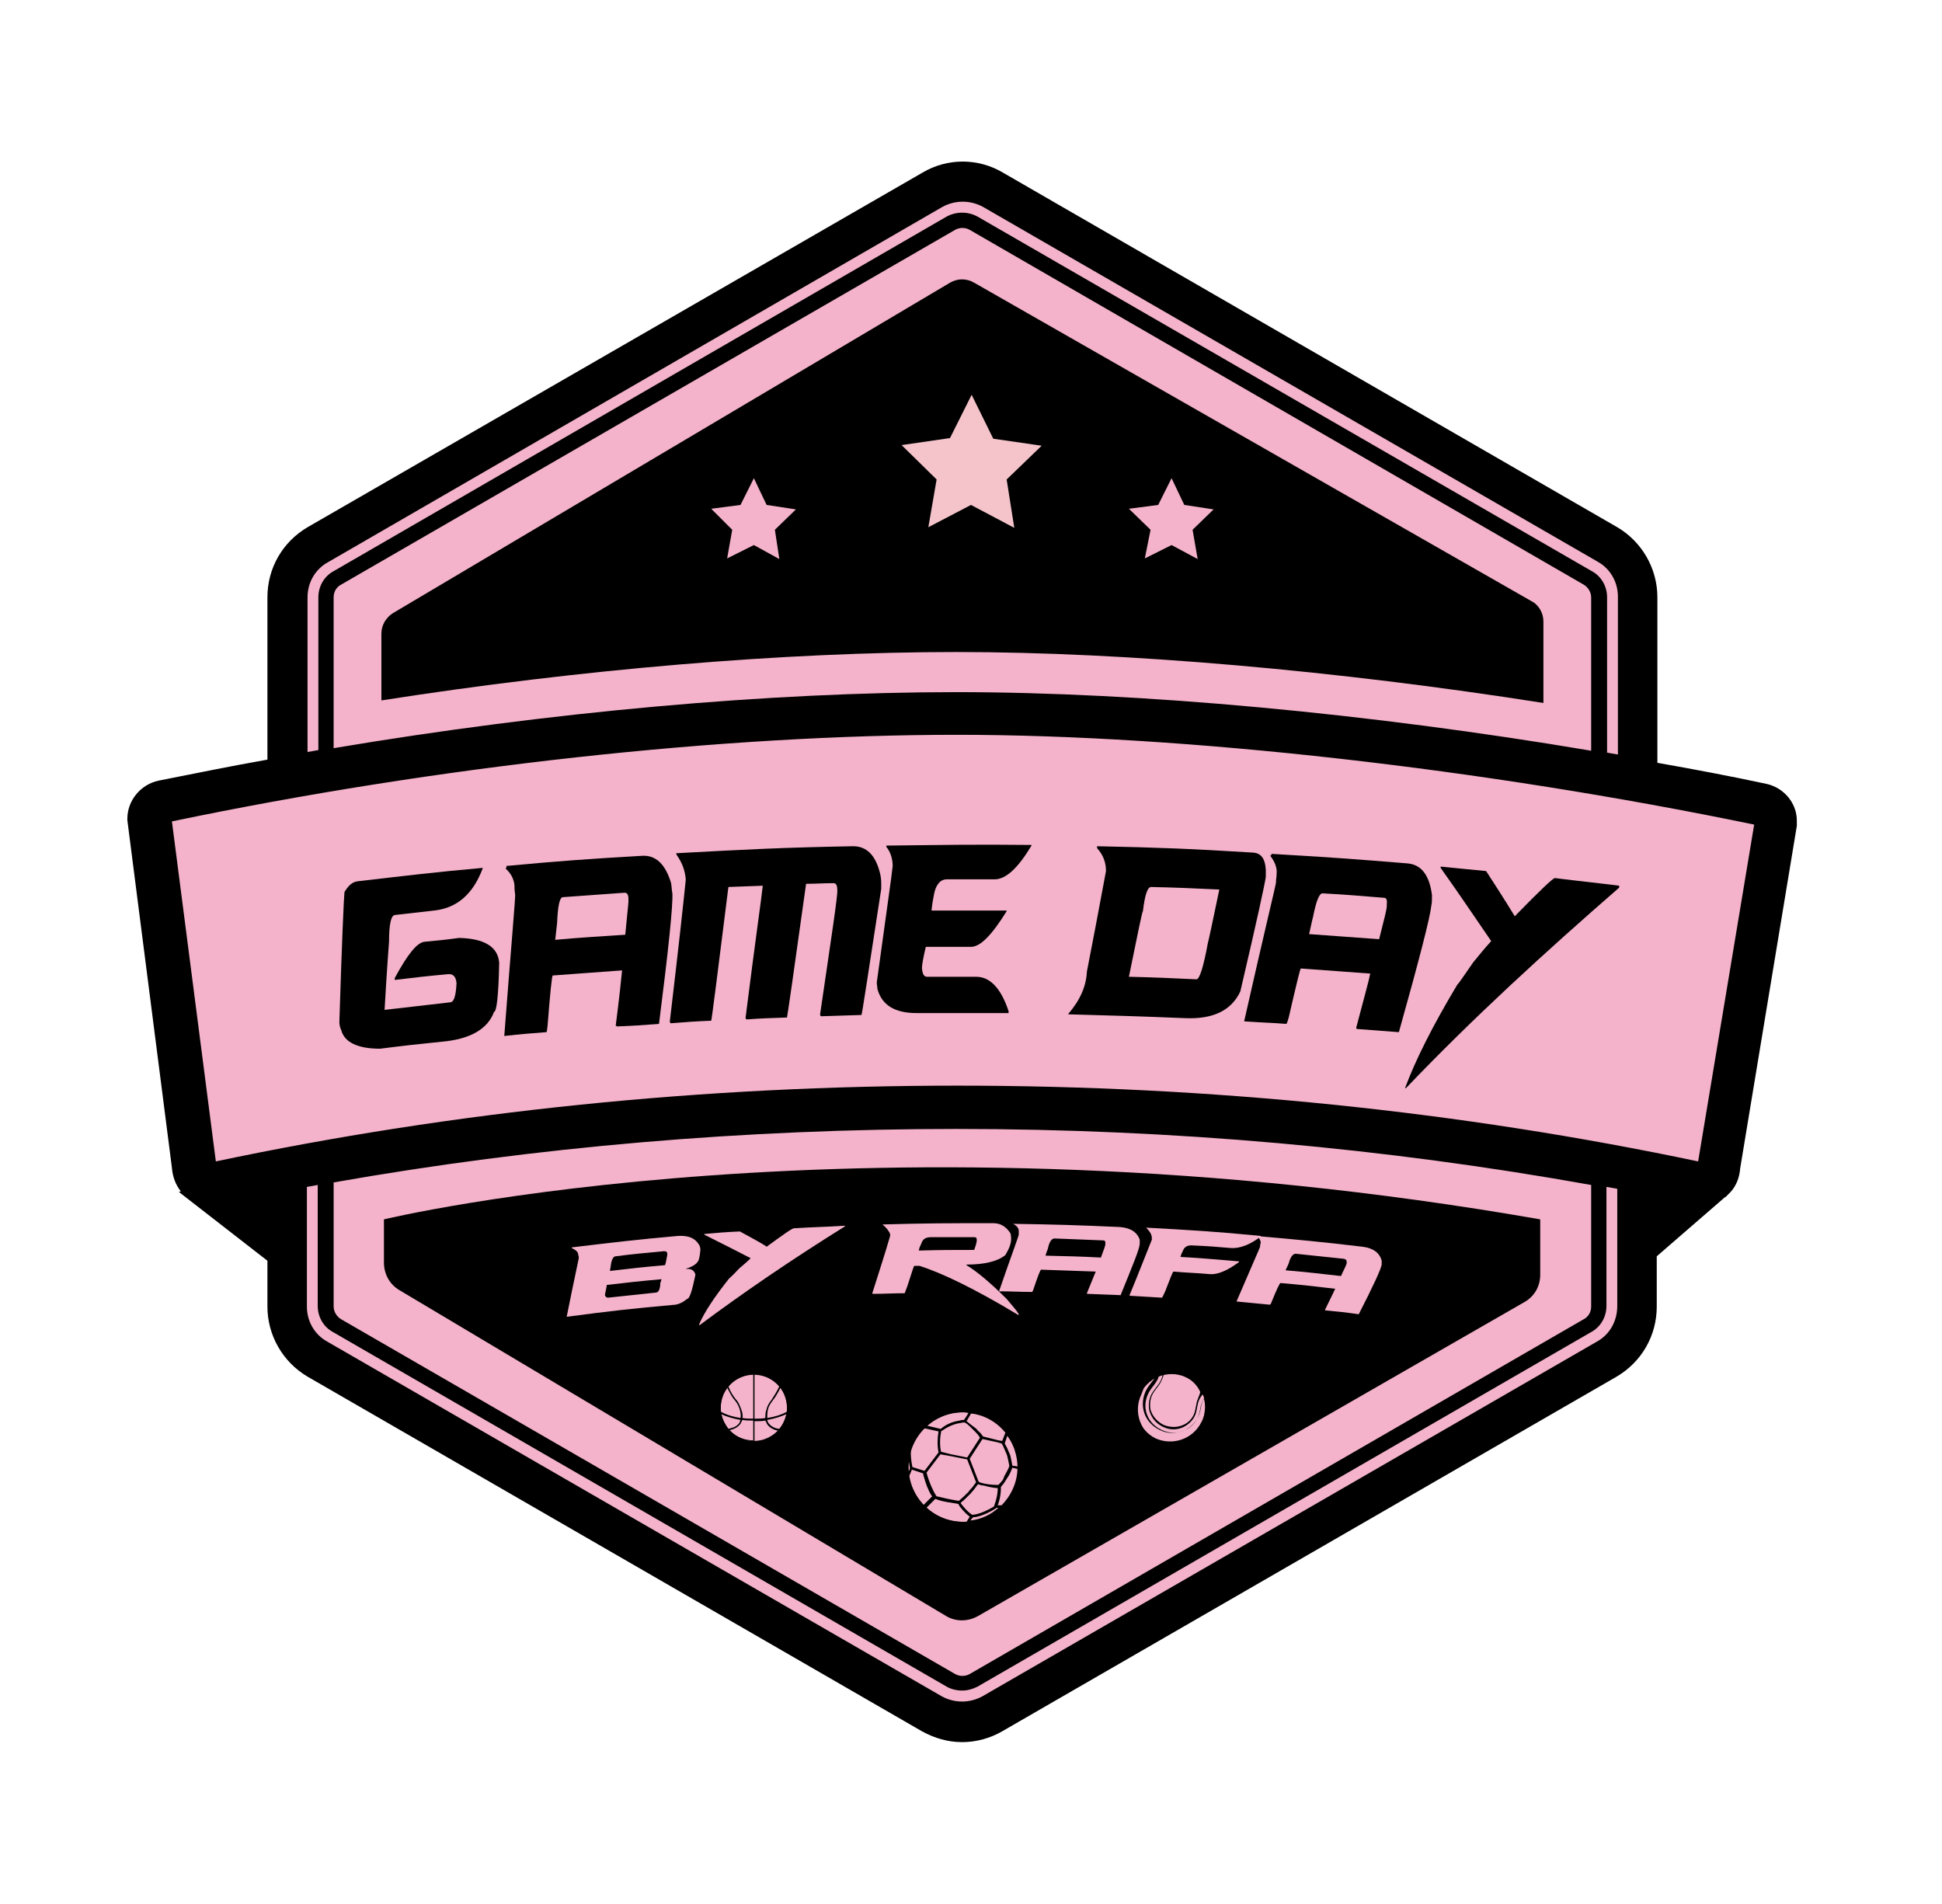 <?xml version="1.0" encoding="utf-8"?>
<!-- Generator: Adobe Illustrator 28.1.0, SVG Export Plug-In . SVG Version: 6.00 Build 0)  -->
<svg version="1.1" id="Layer_1" xmlns="http://www.w3.org/2000/svg" xmlns:xlink="http://www.w3.org/1999/xlink" x="0px" y="0px"
	 viewBox="0 0 305 299" style="enable-background:new 0 0 305 299;" xml:space="preserve">
<style type="text/css">
	.st0{fill:#F4B3CA;}
	.st1{fill:#F4C4CA;}
</style>
<polygon class="st0" points="151.1,27.8 45.9,88 45.9,121.4 24.4,128 30.4,183.4 43.5,195.9 45.9,211.4 151.1,270.4 255.9,210 
	257.9,191.5 271,183.4 278.2,128 256.7,121.4 257.5,89.1 "/>
<path d="M150.2,102.4c26.7,0,59.8,2.9,92.2,8V97.6c0-1.3-0.7-2.6-1.9-3.2l-87.5-50c-1.2-0.7-2.6-0.7-3.8,0L61.7,96.3
	c-1.1,0.7-1.8,1.9-1.8,3.2V110C91.2,105.1,123.2,102.4,150.2,102.4z"/>
<path d="M60.3,191.5c0,0,76.3-18.4,181.6,0v8.7c0,1.8-0.9,3.4-2.5,4.3l-85.8,49.3c-1.6,0.9-3.5,0.9-5,0l-85.9-51.2
	c-1.5-0.9-2.4-2.5-2.4-4.3V191.5z"/>
<path d="M277.4,123.1c-5.6-1.2-11.4-2.3-17.1-3.3V93.8c0-4.5-2.4-8.7-6.3-11l-96.5-55.7c-3.9-2.3-8.7-2.3-12.6,0L48.3,82.8
	c-3.9,2.3-6.3,6.4-6.3,11v25.5c-5.7,1-11.5,2.2-17.1,3.3c-2.8,0.6-4.9,3.1-4.9,6v0.2l7,54.6c0.1,1.4,0.6,2.7,1.4,3.7l-0.3,0.1
	L42,198v7.2c0,4.5,2.4,8.7,6.3,11l96.5,55.7c2,1.1,4.1,1.7,6.3,1.7c2.2,0,4.4-0.6,6.3-1.7l96.5-55.7c3.9-2.3,6.3-6.4,6.3-11v-7.9
	l10.5-9.1c0.1-0.1,0.2-0.2,0.3-0.2c0.2-0.2,0.4-0.4,0.6-0.6l0.2-0.2l0,0c0.9-1,1.4-2.3,1.5-3.7l8.9-53.8l0-0.2l0-0.4
	C282.3,126.2,280.2,123.7,277.4,123.1z M48.3,93.8c0-2.3,1.2-4.4,3.2-5.5L148,32.5c2-1.1,4.4-1.1,6.4,0l96.5,55.7
	c2,1.1,3.2,3.2,3.2,5.5v24.8c-0.6-0.1-1.1-0.2-1.7-0.3V93.8c0-1.7-0.9-3.3-2.4-4.1L153.5,34c-1.5-0.8-3.3-0.8-4.8,0L52.4,89.7
	c-1.5,0.8-2.4,2.4-2.4,4.1v24c-0.6,0.1-1.1,0.2-1.7,0.3V93.8z M249.9,117.9c-35-5.9-70.8-9.2-99.7-9.2c-29.4,0-63.9,3.1-97.8,8.8
	V93.8c0-0.8,0.4-1.6,1.2-2L150,36.1c0.7-0.4,1.6-0.4,2.3,0l96.4,55.7c0.7,0.4,1.2,1.2,1.2,2V117.9z M250.8,210.7l-96.5,55.7
	c-2,1.1-4.4,1.1-6.4,0l-96.5-55.7c-2-1.1-3.2-3.2-3.2-5.5v-18.8c0.6-0.1,1.1-0.2,1.7-0.3v19c0,1.7,0.9,3.3,2.4,4.1l96.4,55.7
	c0.7,0.4,1.6,0.6,2.4,0.6c0.8,0,1.6-0.2,2.4-0.6l96.4-55.7c1.5-0.8,2.4-2.4,2.4-4.1v-18.7c0.6,0.1,1.1,0.2,1.7,0.3v18.4
	C254,207.5,252.8,209.6,250.8,210.7z M52.4,185.7c31.7-5.6,64.6-8.4,97.8-8.4c33.9,0,67.4,3,99.7,8.8v19.1c0,0.8-0.4,1.6-1.2,2
	l-96.4,55.7c-0.7,0.4-1.6,0.4-2.3,0l-96.4-55.7c-0.7-0.4-1.2-1.2-1.2-2V185.7z M266.7,182.4c-37.5-7.9-76.6-11.9-116.4-11.9
	c-39.8,0-79,4-116.4,11.9l-6.9-53.4c41.7-8.7,86.6-13.6,123.3-13.6c35.9,0,82.6,5.3,125.2,14.1L266.7,182.4z"/>
<g>
	<g>
		<path d="M56.2,138.4c7.8-0.9,11.8-1.4,19.6-2.1c0,0.1,0,0.1,0,0.1c-1.5,4-4,6.2-7.6,6.6c-2.5,0.3-3.7,0.4-6.2,0.7
			c-0.6,0.1-0.9,1.5-0.9,4.2c0,0.1-0.3,3.7-0.7,10.7c4.2-0.5,6.3-0.7,10.4-1.2c0.5-0.1,0.8-1,0.9-3c-0.1-1.1-0.6-1.5-1.4-1.4
			c-3.3,0.3-5,0.5-8.3,0.9c0-0.1,0-0.2,0-0.3c2-3.7,3.5-5.6,4.7-5.7c2.2-0.2,3.2-0.3,5.4-0.6c4,0.1,6.1,1.4,6.3,3.9
			c-0.1,5.1-0.4,7.7-0.8,7.7c-1,2.7-3.7,4.3-8.2,4.7c-3.9,0.4-5.8,0.6-9.7,1.1c-3.5,0-5.6-1-6.1-2.9c-0.2-0.4-0.3-0.9-0.3-1.3
			c0.4-12.7,0.7-19.5,0.8-20.4C54.7,139.1,55.3,138.5,56.2,138.4z"/>
		<path d="M79.5,136c8.6-0.8,12.8-1.1,21.4-1.6c2.1-0.1,3.6,1.3,4.5,4.3c0.1,0.6,0.1,1.2,0.2,1.6c0.1,1.9-0.6,8.7-2.1,20.5
			c-2.6,0.2-3.9,0.3-6.6,0.4c-0.1-0.1-0.1-0.1-0.2-0.1c0.6-4.7,0.9-7.6,1-8.7c-4.4,0.3-6.5,0.5-10.9,0.8c-0.1,0-0.4,2.6-0.8,7.9
			c-0.1,0.7-0.1,1-0.2,1c-2.6,0.2-3.9,0.3-6.6,0.6c1.1-14.5,1.8-22,1.7-22.3c-0.1-0.6-0.1-0.9-0.1-1.4c-0.1-0.9-0.5-1.8-1.4-2.6
			C79.6,136.2,79.6,136.1,79.5,136z M87.2,147.6c4.4-0.4,6.6-0.5,11-0.8c0.3-3.2,0.5-4.9,0.5-5.2c0-0.2,0-0.3,0-0.4
			c0-0.7-0.2-1-0.6-1c-3.9,0.3-5.8,0.4-9.7,0.7c-0.5,0-0.8,1.4-0.9,4C87.5,144.9,87.4,145.8,87.2,147.6z"/>
		<path d="M106.2,134c11.1-0.6,16.7-0.9,27.8-1.1c2.1,0,3.5,1.4,4.2,4.2c0.1,0.4,0.2,0.9,0.2,1.6c0,0.3,0,0.5,0,0.9
			c-2,13-3,19.6-3.1,19.8c-2.5,0.1-3.8,0.1-6.3,0.2c-0.1,0-0.2-0.1-0.2-0.3c1.8-12.3,2.8-18.8,2.7-19.5c0-0.8-0.2-1.1-0.6-1.1
			c-1.7,0-2.6,0.1-4.3,0.1c-1.9,13.6-2.9,20.6-3,21c-2.5,0.1-3.8,0.1-6.3,0.3c-0.1,0-0.2-0.1-0.2-0.3c1.5-11.9,2.5-18.8,2.7-20.7
			c-2.2,0.1-3.2,0.1-5.4,0.2c-1.7,13.6-2.6,20.7-2.7,21c-2.5,0.1-3.8,0.2-6.3,0.4c-0.1,0-0.2-0.1-0.2-0.3
			c1.4-11.8,2.2-19.2,2.5-22.2c0-0.1,0-0.1,0-0.1c-0.1-1.3-0.5-2.5-1.4-3.8C106.2,134.1,106.2,134.1,106.2,134z"/>
		<path d="M139.2,132.8c9.1-0.1,13.7-0.2,22.8-0.1c0,0.1,0,0.1,0,0.1c-2.1,3.5-4,5.3-5.8,5.3c-3,0-4.5,0-7.5,0c-1,0-1.7,0.8-2,2.3
			c-0.2,1-0.3,1.6-0.4,2.6c4.7,0,7.1,0,11.8,0c0,0.1,0,0.1,0,0.1c-2.3,3.7-4.1,5.6-5.6,5.6c-2.8,0-4.3,0-7.1,0
			c-0.4,1.7-0.6,2.8-0.6,3.3c0,0.1,0,0.1,0,0.1c0.1,0.9,0.3,1.3,0.8,1.3c3.1,0,4.6,0,7.7,0c2.2,0,3.9,1.8,5.1,5.4c0,0.1,0,0.2,0,0.3
			c-5.8,0-8.7,0-14.5,0c-3.3,0-5.4-1.2-6.1-3.8c0-0.4-0.1-0.6-0.1-1c1.5-11,2.4-17.1,2.5-18.3c0-1.2-0.4-2.3-1-3
			C139.2,133,139.2,132.9,139.2,132.8z"/>
		<path d="M172.3,132.9c9.8,0.2,14.7,0.4,24.5,1c1.5,0.1,2.1,1.3,2,3.7c0,0.1,0,0.1,0,0.1c-0.1,0.9-1.4,6.9-4,18
			c-1.4,3-4.3,4.4-8.7,4.2c-7.3-0.3-11-0.4-18.3-0.6c0-0.1,0-0.1,0-0.1c1.9-2.2,2.8-4.4,2.9-6.6c0.8-4.1,1.8-9.3,3-15.8
			c0-1.3-0.4-2.5-1.4-3.6C172.3,133.1,172.3,133.1,172.3,132.9z M177.3,153.4c4.2,0.1,6.3,0.2,10.6,0.4c0.5,0,1.1-1.9,1.8-5.7
			c0.1-0.3,0.7-3.1,1.8-8.4c-4.3-0.2-6.4-0.3-10.7-0.4c-0.6,0-1,1.3-1.3,3.8C179.4,143.1,178.7,146.5,177.3,153.4z"/>
		<path d="M199.7,134.1c8.6,0.5,12.9,0.8,21.4,1.5c2.1,0.2,3.4,1.8,3.8,5c0,0.6,0,1.2-0.1,1.6c-0.2,1.9-1.9,8.5-5.1,19.9
			c-2.6-0.2-3.9-0.3-6.6-0.5c-0.1-0.1-0.1-0.1-0.1-0.2c1.2-4.6,2-7.4,2.2-8.5c-4.4-0.3-6.5-0.5-10.9-0.8c-0.1,0-0.7,2.5-1.9,7.7
			c-0.2,0.7-0.3,1-0.4,1c-2.6-0.2-3.9-0.2-6.6-0.4c3.2-14.2,5-21.5,5-21.8c0-0.6,0.1-0.9,0.1-1.4c0.1-0.9-0.3-1.9-1-2.8
			C199.7,134.3,199.7,134.2,199.7,134.1z M205.6,146.7c4.4,0.3,6.6,0.5,11,0.8c0.8-3.1,1.2-4.8,1.2-5.1c0-0.2,0-0.3,0-0.4
			c0.1-0.7-0.1-1-0.4-1c-3.9-0.3-5.8-0.5-9.7-0.7c-0.5,0-1,1.2-1.5,3.8C206.2,144,206,144.9,205.6,146.7z"/>
		<path d="M226.3,136.1c2.8,0.3,4.2,0.4,7.1,0.7c2.8,4.3,4.2,6.6,4.5,7.1c3.9-4,6-6,6.3-6c4,0.5,6.1,0.7,10.1,1.2c0,0.1,0,0.2,0,0.3
			c-11.6,10.1-22.9,20.4-33.5,31.5c0,0,0,0-0.1,0c0-0.1,0-0.1,0-0.1c1.6-4.3,4.3-9.7,8.2-16.2c0.1,0,0.9-1.2,2.5-3.5
			c1.1-1.3,1.6-2,2.8-3.3c-3.1-4.5-4.6-6.8-7.8-11.3C226.2,136.2,226.2,136.2,226.3,136.1z"/>
	</g>
</g>
<g>
	<g>
		<path class="st0" d="M89.8,195.9c6.7-0.8,10-1.2,16.7-1.8c1.7-0.1,2.8,0.4,3.4,1.6c0.1,0.3,0.1,0.5,0.1,0.6
			c-0.1,1.2-0.3,1.8-0.4,1.8c-0.2,0.4-0.8,0.8-1.7,1.1c0,0,0,0-0.1,0c0,0,0,0,0,0.1c0.7-0.1,1.2,0.2,1.4,0.8c0,0.1,0,0.1,0,0.2
			c-0.5,2.4-0.9,3.7-1.3,3.7c-0.6,0.5-1.2,0.8-1.8,0.9c-6.8,0.6-10.3,1-17.1,1.9c1.2-6,1.9-9.1,1.9-9.2c0-0.2,0-0.3-0.1-0.6
			c0-0.4-0.4-0.7-1-1C89.8,196,89.8,196,89.8,195.9z M95.3,201.8c0,0.1-0.1,0.6-0.3,1.6c0.1,0.3,0.3,0.4,0.5,0.4
			c3-0.3,4.5-0.5,7.5-0.8c0.4,0,0.7-0.5,0.7-1.5c0,0,0.1-0.2,0.2-0.6C100.5,201.2,98.7,201.4,95.3,201.8z M95.8,199.6
			c3.4-0.4,5.1-0.6,8.6-0.9c0.1,0,0.2-0.5,0.4-1.6c0-0.1,0-0.1,0-0.2c0-0.3-0.2-0.4-0.5-0.4c-3,0.3-4.6,0.4-7.6,0.8
			c-0.4,0-0.7,0.6-0.8,1.7C95.9,199.1,95.8,199.3,95.8,199.6z"/>
		<path class="st0" d="M110.6,193.8c2.2-0.2,3.3-0.3,5.6-0.4c2.6,1.4,4,2.2,4.2,2.4c2.6-1.9,4-2.9,4.3-2.9c3.2-0.2,4.8-0.2,8-0.4
			c0,0,0,0.1,0,0.1c-8.5,5.3-16.1,10.5-22.8,15.5c0,0,0,0-0.1,0c0,0,0,0,0-0.1c0.8-1.9,2.4-4.3,4.7-7.2c0,0,0.6-0.5,1.6-1.6
			c0.7-0.6,1.1-0.9,1.8-1.6c-2.9-1.5-4.3-2.2-7.3-3.7C110.7,193.9,110.6,193.9,110.6,193.8z"/>
		<path class="st0" d="M138.6,192.3c7-0.2,10.4-0.2,17.4-0.2c1.1,0,2,0.5,2.7,1.6c0.1,0.4,0.1,0.7,0.1,0.9c0,0.7-0.3,1.5-0.9,2.5
			c-1.2,1-3.3,1.5-6.1,1.5c0,0,0,0,0,0.1c1.5,0.9,3.6,2.6,6.3,5.3c1.1,1.3,1.7,2,1.7,2.1c0.2,0.2,0.2,0.3,0.2,0.4c0,0,0,0-0.1,0
			c-6.8-4.1-12-6.6-15.5-7.7c-0.3,0-0.5,0-0.8,0c-0.1,0-0.4,1.1-1.1,3.2c-0.2,0.6-0.4,1-0.4,1.1c-2,0-3,0.1-5,0.1c0,0-0.1,0-0.1-0.1
			c1-3.2,2-6.2,2.8-9c0-0.1,0-0.2,0-0.3C139.6,193.3,139.2,192.8,138.6,192.3C138.6,192.3,138.6,192.3,138.6,192.3z M144.3,196.4
			c3.5-0.1,5.2-0.1,8.7-0.1c0.3-0.8,0.4-1.3,0.4-1.4c0-0.1,0-0.1,0-0.2c0-0.3-0.1-0.4-0.4-0.4c-2.7,0-4.1,0-6.8,0
			c-0.8,0-1.3,0.3-1.5,1C144.5,195.7,144.4,195.9,144.3,196.4z"/>
		<path class="st0" d="M159,192.2c6.7,0.1,10.1,0.2,16.8,0.5c1.7,0.1,2.8,0.8,3.2,2c0,0.3,0,0.5,0,0.6c0,0.8-1.1,3.4-3,8.1
			c-2.1-0.1-3.1-0.1-5.2-0.2c0,0-0.1,0-0.1-0.1c0.8-1.9,1.2-3,1.4-3.4c-3.4-0.1-5.2-0.2-8.6-0.3c-0.1,0-0.5,1-1.2,3.1
			c-0.1,0.3-0.2,0.4-0.2,0.4c-2.1,0-3.1-0.1-5.2-0.1c2-5.8,3.1-8.7,3.1-8.9c0-0.2,0-0.3,0-0.6c0-0.4-0.3-0.8-0.9-1.1
			C159,192.2,159,192.2,159,192.2z M164.2,197.2c3.5,0.1,5.2,0.1,8.7,0.3c0.5-1.3,0.7-1.9,0.7-2.1c0-0.1,0-0.1,0-0.2
			c0-0.3-0.1-0.4-0.4-0.4c-3-0.1-4.6-0.2-7.6-0.3c-0.4,0-0.8,0.5-1,1.5C164.6,196.1,164.4,196.5,164.2,197.2z"/>
		<path class="st0" d="M180,192.8c7.2,0.4,10.8,0.6,18,1.3c0,0,0,0,0,0.1c-1.7,1.3-3.3,1.9-4.7,1.8c-2.4-0.2-3.5-0.3-5.9-0.4
			c-0.8-0.1-1.4,0.2-1.6,0.8c-0.2,0.4-0.3,0.6-0.4,1c3.7,0.2,5.5,0.4,9.2,0.7c0,0,0,0,0,0.1c-1.9,1.4-3.4,2-4.6,1.9
			c-2.3-0.2-3.4-0.2-5.7-0.4c-0.1,0-0.5,1-1.3,3.1c-0.3,0.6-0.4,0.9-0.5,1c-2-0.1-3-0.2-5-0.3c0,0-0.1,0-0.1-0.1
			c1.3-3.1,2.4-6,3.5-8.7c0-0.1,0-0.2,0-0.3C180.9,193.9,180.6,193.4,180,192.8C180,192.9,180,192.9,180,192.8z"/>
		<path class="st0" d="M197.2,194.1c6.7,0.6,10.1,0.9,16.8,1.7c1.7,0.2,2.7,1,3,2.2c0,0.3,0,0.5,0,0.6c-0.1,0.7-1.3,3.3-3.6,7.8
			c-2.1-0.3-3.1-0.4-5.2-0.6c0,0-0.1,0-0.1-0.1c0.9-1.8,1.4-2.9,1.6-3.3c-3.4-0.4-5.1-0.6-8.6-0.9c-0.1,0-0.6,1-1.4,3
			c-0.1,0.3-0.2,0.4-0.3,0.4c-2.1-0.2-3.1-0.3-5.2-0.5c2.4-5.6,3.7-8.5,3.7-8.6c0-0.2,0-0.3,0.1-0.6c0-0.4-0.2-0.8-0.8-1.2
			C197.2,194.1,197.2,194.1,197.2,194.1z M201.9,199.5c3.5,0.3,5.2,0.5,8.7,0.9c0.6-1.2,0.9-1.9,0.9-2c0-0.1,0-0.1,0-0.2
			c0-0.3-0.1-0.4-0.4-0.5c-3-0.3-4.6-0.5-7.6-0.8c-0.4,0-0.8,0.4-1.1,1.5C202.4,198.4,202.3,198.7,201.9,199.5z"/>
	</g>
</g>
<g>
	<circle class="st0" cx="184" cy="221.2" r="5.4"/>
	<path d="M189.3,223.3C189.3,223.3,189.3,223.3,189.3,223.3c0-0.1,0.1-0.2,0.1-0.3c0,0,0,0,0-0.1c0-0.1,0-0.1,0.1-0.2
		c0,0,0-0.1,0-0.1c0-0.1,0-0.1,0.1-0.2c0,0,0-0.1,0-0.1c0-0.1,0-0.1,0-0.2c0,0,0-0.1,0-0.1c0-0.1,0-0.1,0-0.2c0,0,0,0,0-0.1
		c0-0.1,0-0.2,0-0.2c0,0,0,0,0,0c0.1-0.7,0-1.5-0.2-2.2l-0.1-0.3l0,0c-0.1-0.2-0.1-0.4-0.2-0.5l0,0l0-0.1c-0.5-1-1.2-1.8-2.1-2.3
		c0,0,0,0,0,0c-0.1,0-0.1-0.1-0.2-0.1c0,0,0,0,0,0c-0.1,0-0.2-0.1-0.3-0.1c-0.1,0-0.2-0.1-0.3-0.1c0,0,0,0,0,0
		c-0.1,0-0.2-0.1-0.2-0.1c0,0,0,0,0,0c-1-0.4-2.1-0.4-3.2-0.2l-0.1,0l0,0c-0.2,0-0.4,0.1-0.5,0.2l0,0l-0.3,0.1
		c-0.7,0.3-1.3,0.7-1.8,1.2c0,0,0,0,0,0c-0.1,0.1-0.1,0.1-0.2,0.2c0,0,0,0,0,0c0,0.1-0.1,0.1-0.1,0.2c0,0,0,0,0,0.1
		c0,0.1-0.1,0.1-0.1,0.2c0,0,0,0,0,0.1c0,0.1-0.1,0.1-0.1,0.2c0,0,0,0,0,0.1c0,0.1-0.1,0.1-0.1,0.2c0,0,0,0,0,0.1
		c0,0.1-0.1,0.1-0.1,0.2c0,0,0,0,0,0c0,0.1-0.1,0.2-0.1,0.3c-1.4,2.8-0.2,6.2,2.7,7.6c2.8,1.4,6.2,0.2,7.6-2.7
		C189.2,223.5,189.2,223.4,189.3,223.3z M179.2,218.5c0-0.1,0.1-0.1,0.1-0.2c0,0,0,0,0-0.1c0-0.1,0.1-0.1,0.1-0.2c0,0,0,0,0-0.1
		c0-0.1,0.1-0.1,0.1-0.2c0,0,0,0,0,0c0.5-0.7,1.2-1.2,2-1.6c-0.1,0.3-0.3,0.6-0.5,0.8l-0.6,0.8c-0.8,1.1-1.1,2.5-0.8,3.8
		c0.3,1.3,1.2,2.4,2.4,3l0.2,0.1c1.2,0.6,2.6,0.6,3.9,0c1.2-0.6,2.1-1.7,2.4-3l0.2-1c0.1-0.3,0.2-0.6,0.4-0.9c0.2,0.8,0.2,1.7,0,2.5
		c0,0,0,0,0,0.1c0,0.1,0,0.1-0.1,0.2c0,0,0,0,0,0.1c0,0.1,0,0.1-0.1,0.2c0,0,0,0,0,0.1c0,0.1-0.1,0.1-0.1,0.2c0,0,0,0,0,0
		c0,0.1-0.1,0.2-0.1,0.2c-1.3,2.7-4.5,3.8-7.2,2.6c-2.7-1.3-3.8-4.5-2.6-7.2C179.1,218.7,179.2,218.6,179.2,218.5
		C179.2,218.5,179.2,218.5,179.2,218.5z M187.9,220.5l-0.2,1c-0.2,1-0.9,1.9-1.9,2.3c-0.9,0.4-2,0.4-3,0l-0.2-0.1
		c-0.9-0.5-1.6-1.3-1.9-2.3c-0.2-1,0-2.1,0.6-2.9l0.6-0.8c0.4-0.5,0.7-1.2,0.9-1.9c1-0.2,2-0.1,2.9,0.2c0,0,0,0,0,0
		c0.1,0,0.2,0.1,0.2,0.1c0,0,0,0,0,0c0.1,0,0.2,0.1,0.2,0.1s0.2,0.1,0.2,0.1c0,0,0,0,0,0c0.1,0,0.1,0.1,0.2,0.1c0,0,0,0,0,0
		c0.9,0.5,1.6,1.3,2,2.2C188.4,219.2,188,219.8,187.9,220.5z M182.6,215.9c-0.1,0.6-0.4,1.2-0.8,1.7l-0.6,0.8
		c-0.7,0.9-0.9,2-0.7,3.1c0.3,1.1,1,2,2,2.5l0.2,0.1c1,0.5,2.2,0.5,3.2,0c1-0.5,1.8-1.4,2-2.5l0.2-1c0.1-0.6,0.4-1.2,0.8-1.6
		c0.1,0.2,0.2,0.4,0.2,0.6c-0.2,0.4-0.4,0.8-0.5,1.2l-0.2,1c-0.3,1.2-1.1,2.3-2.3,2.8c-1.2,0.6-2.5,0.5-3.6,0l-0.2-0.1
		c-1.2-0.6-2-1.6-2.3-2.8c-0.3-1.2,0-2.5,0.8-3.6l0.6-0.8c0.2-0.3,0.5-0.7,0.6-1.2C182.2,216,182.4,215.9,182.6,215.9z"/>
</g>
<g>
	<circle class="st0" cx="118.4" cy="221.1" r="5.2"/>
	<path d="M123.8,221.8C123.8,221.8,123.8,221.8,123.8,221.8c0-0.1,0-0.2,0-0.4c0,0,0,0,0-0.1c0-0.1,0-0.2,0-0.4c0-3-2.5-5.5-5.5-5.5
		c-3,0-5.5,2.5-5.5,5.5c0,0.1,0,0.2,0,0.4c0,0,0,0,0,0.1c0,0.1,0,0.2,0,0.3c0,0,0,0,0,0l0,0c0,0,0,0,0,0l0,0l0,0
		c0.4,2.6,2.7,4.6,5.4,4.6S123.4,224.5,123.8,221.8L123.8,221.8L123.8,221.8C123.8,221.9,123.8,221.9,123.8,221.8L123.8,221.8z
		 M123.6,221.4C123.6,221.4,123.6,221.4,123.6,221.4c0,0.2,0,0.2,0,0.3c0,0,0,0,0,0c-0.9,0.5-1.9,0.8-3.1,1c0-0.4,0-0.8,0.1-1.3
		c0.1-0.5,0.4-1,0.8-1.5c0.4-0.5,0.8-1.2,1.2-2c0.6,0.9,1,1.9,1,3.1C123.6,221.2,123.6,221.3,123.6,221.4z M123.5,222.1
		c-0.2,0.9-0.6,1.7-1.1,2.3c-0.3,0-1.2-0.2-1.7-0.9c-0.1-0.2-0.2-0.3-0.2-0.5C121.6,222.8,122.6,222.5,123.5,222.1z M122.4,217.7
		c-0.4,0.9-0.9,1.6-1.2,2.1c-0.4,0.5-0.7,1-0.8,1.5c-0.2,0.5-0.2,1-0.2,1.4c-0.5,0.1-1.1,0.1-1.7,0.1v-7
		C120.1,215.9,121.5,216.6,122.4,217.7z M118.3,215.8v7c-0.6,0-1.1,0-1.7-0.1c0.1-0.4,0-0.9-0.2-1.4c-0.2-0.5-0.4-1.1-0.8-1.5
		c-0.4-0.5-0.9-1.2-1.2-2.1C115.3,216.6,116.7,215.9,118.3,215.8z M114.2,217.9c0.4,0.8,0.8,1.6,1.2,2c0.4,0.5,0.6,0.9,0.8,1.5
		c0.1,0.5,0.2,0.9,0.1,1.3c-1.2-0.2-2.2-0.5-3.1-1c0,0,0,0,0,0c0-0.1,0-0.2,0-0.3c0,0,0,0,0-0.1c0-0.1,0-0.2,0-0.3
		C113.2,219.9,113.5,218.8,114.2,217.9z M116.3,223c-0.1,0.2-0.1,0.4-0.2,0.5c-0.5,0.7-1.4,0.8-1.7,0.9c-0.5-0.7-0.9-1.4-1.1-2.3
		C114.1,222.5,115.2,222.8,116.3,223z M114.6,224.6c0.4-0.1,1.2-0.3,1.7-1c0.1-0.2,0.2-0.4,0.3-0.6c0.6,0.1,1.1,0.1,1.7,0.1v3.1
		C116.8,226.2,115.5,225.6,114.6,224.6z M118.5,226.3v-3.1c0.6,0,1.2,0,1.7-0.1c0.1,0.2,0.2,0.4,0.3,0.6c0.5,0.7,1.3,0.9,1.7,1
		C121.3,225.6,120,226.2,118.5,226.3z"/>
</g>
<g>
	<circle class="st0" cx="151.3" cy="230.4" r="8.6"/>
	<path d="M160.2,230.7l0-0.3l0,0l0-0.1c0-0.5-0.1-2.9-1.7-5.2l-0.2-0.2l0,0l0,0l-0.3-0.4l0,0c-1.9-2.2-4.4-2.8-5.2-3l0,0l0,0
		c-0.1,0-0.2,0-0.2,0l-0.2,0l-0.3,0c-0.4-0.1-0.7-0.1-1.1-0.1c-1.5,0-3.8,0.4-5.8,2.3l-0.6,0.5l0,0c-0.9,0.8-1.5,2.1-1.8,2.7l0,0
		c0,0,0,0,0,0c-0.1,0.2-0.1,0.3-0.1,0.3c0,0,0,0,0,0c-0.4,1-0.6,2.1-0.6,3.2c0,5,4,9,9,9c2.6,0,4.8-0.9,6.4-2.6l0,0
		c0.3-0.3,2.5-2.5,2.6-6l0,0L160.2,230.7z M159.8,230.3l-0.7-0.1l-0.1,0c-0.1-0.5-0.2-1.1-0.3-1.5c-0.1-0.4-0.3-0.7-0.4-1
		c-0.2-0.5-0.4-0.8-0.5-1l0.4-1.2C159.7,227.5,159.8,229.8,159.8,230.3z M150.7,223.5c0.2,0,0.4-0.1,0.7-0.1l0.1,0
		c0.4,0.2,0.7,0.5,0.9,0.7c0.3,0.3,0.6,0.6,0.8,0.8c0.4,0.4,0.6,0.7,0.7,0.9l-2,3.1l-2.5-0.5l-1.6-0.4c-0.1-0.3-0.3-1.7,0-3.1l0-0.1
		l0,0c0,0,0.1-0.1,0.3-0.2C149.1,223.9,150.1,223.6,150.7,223.5z M156.7,233.7c0,0.3,0,1.2-0.5,2.6l-0.1,0.3c0,0,0,0,0,0l0,0
		c-2,1.2-3.2,1.3-3.4,1.3h0c-0.7-0.4-1.5-1.4-1.8-1.8c0,0,0,0,0-0.1c0.5-0.4,1-0.9,1.5-1.4c0.2-0.2,0.4-0.5,0.6-0.7
		c0.3-0.4,0.5-0.7,0.6-0.8c0.3,0.1,0.6,0.2,0.9,0.2C155.5,233.6,156.4,233.7,156.7,233.7z M147.1,235L147.1,235
		c-0.1-0.1-0.7-1.1-1.2-2.5c-0.1-0.3-0.2-0.6-0.3-0.9c0-0.1,0-0.2-0.1-0.3l2.2-2.9l1.7,0.3l2.5,0.5l1.4,3.6
		c-0.1,0.1-0.3,0.4-0.6,0.8c-0.2,0.2-0.4,0.4-0.6,0.7c-0.4,0.4-0.9,0.9-1.5,1.4c-0.2,0-0.6-0.1-1.2-0.2
		C148.3,235.3,147.3,235,147.1,235z M152.8,238.3c0.2,0,1.5-0.1,3.6-1.4l0.1-0.1l0,0l0.1,0c0.1,0,0.1,0,0.2,0h0
		c-1.2,1.1-2.7,1.8-4.4,2L152.8,238.3z M156.8,233.2L156.8,233.2c-0.4,0-1.3,0-2.2-0.2c-0.3-0.1-0.6-0.1-0.9-0.3l-1.4-3.6l2-3.1
		l2.3,0.5l0.7,0.2l0,0c0.1,0.1,0.3,0.5,0.5,1c0.1,0.3,0.3,0.6,0.4,1c0.1,0.4,0.2,0.9,0.3,1.4l0,0.2l0,0c-0.1,0.3-0.4,0.9-0.8,1.6
		C157.6,232.4,157.2,232.8,156.8,233.2z M157.9,225l-0.5,1.3l-0.6-0.1l-2.4-0.6c-0.1-0.1-0.3-0.5-0.8-0.9c-0.2-0.3-0.5-0.5-0.9-0.8
		c-0.3-0.2-0.6-0.5-0.9-0.7l0.3-0.5l0.4-0.7C153,222,155.8,222.4,157.9,225z M151,221.8c0.4,0,0.7,0,1.1,0.1l0,0l-0.3,0.5l-0.4,0.6
		c-0.1,0-0.4,0-0.7,0.1c-1.4,0.2-2.3,0.8-2.7,1.1c-0.1,0.1-0.2,0.2-0.3,0.2l-2.1-0.5C147.5,222.1,149.6,221.8,151,221.8z
		 M145.1,224.3l2.3,0.5l0,0c-0.2,1.2-0.2,2.3,0,3.3l0,0l-2.2,2.9l-1.9-0.6c-0.3-1.4-0.3-2.8-0.2-3.1c0-0.1,0.1-0.2,0.1-0.3
		C143.5,226.4,144.2,225.1,145.1,224.3z M142.7,228.9c0,0.5,0.1,1.1,0.2,1.6l0,0.1l0,0c0,0.1-0.1,0.4-0.3,0.6c0-0.3-0.1-0.6-0.1-0.9
		C142.6,229.9,142.6,229.4,142.7,228.9z M142.7,232c0.2-0.4,0.5-1.1,0.5-1.2l0,0l0,0l1.8,0.6l0,0c0,0.1,0,0.1,0,0.2
		c0.1,0.3,0.2,0.7,0.3,1c0.4,1.3,0.9,2.2,1.1,2.4l0,0l-1.4,1.4C144,235.3,143.1,233.8,142.7,232z M145.5,236.8l1.4-1.4
		c0.7,0.3,1.7,0.5,2.5,0.6c0.4,0.1,0.8,0.1,1.1,0.2l0.1,0.1c0,0,0,0,0,0.1c0.3,0.4,0.9,1.2,1.6,1.7l0.1,0.1l-0.5,0.8
		c-0.3,0-0.5,0-0.8,0C149,239,147,238.2,145.5,236.8z M157.3,236.4h-0.5c-0.1,0-0.1,0-0.1,0c0.2-0.5,0.5-1.5,0.5-2.8l0-0.1
		c0.4-0.4,0.7-0.9,1-1.4c0.5-0.7,0.7-1.4,0.8-1.6l0.8,0.2C159.7,234.1,157.5,236.2,157.3,236.4z"/>
</g>
<polygon class="st1" points="158.1,75.3 159.3,82.9 152.5,79.3 145.8,82.8 147.1,75.3 141.6,69.9 149.2,68.8 152.6,62 156,68.9 
	163.6,70 "/>
<polygon class="st0" points="187.3,83.2 188.1,87.8 184,85.6 179.8,87.7 180.7,83.2 177.3,79.9 181.9,79.3 184,75.1 186,79.3 
	190.6,80 "/>
<polygon class="st0" points="121.7,83.2 122.4,87.8 118.4,85.6 114.2,87.7 115,83.2 111.7,79.9 116.3,79.3 118.4,75.1 120.4,79.3 
	125,80 "/>
</svg>
